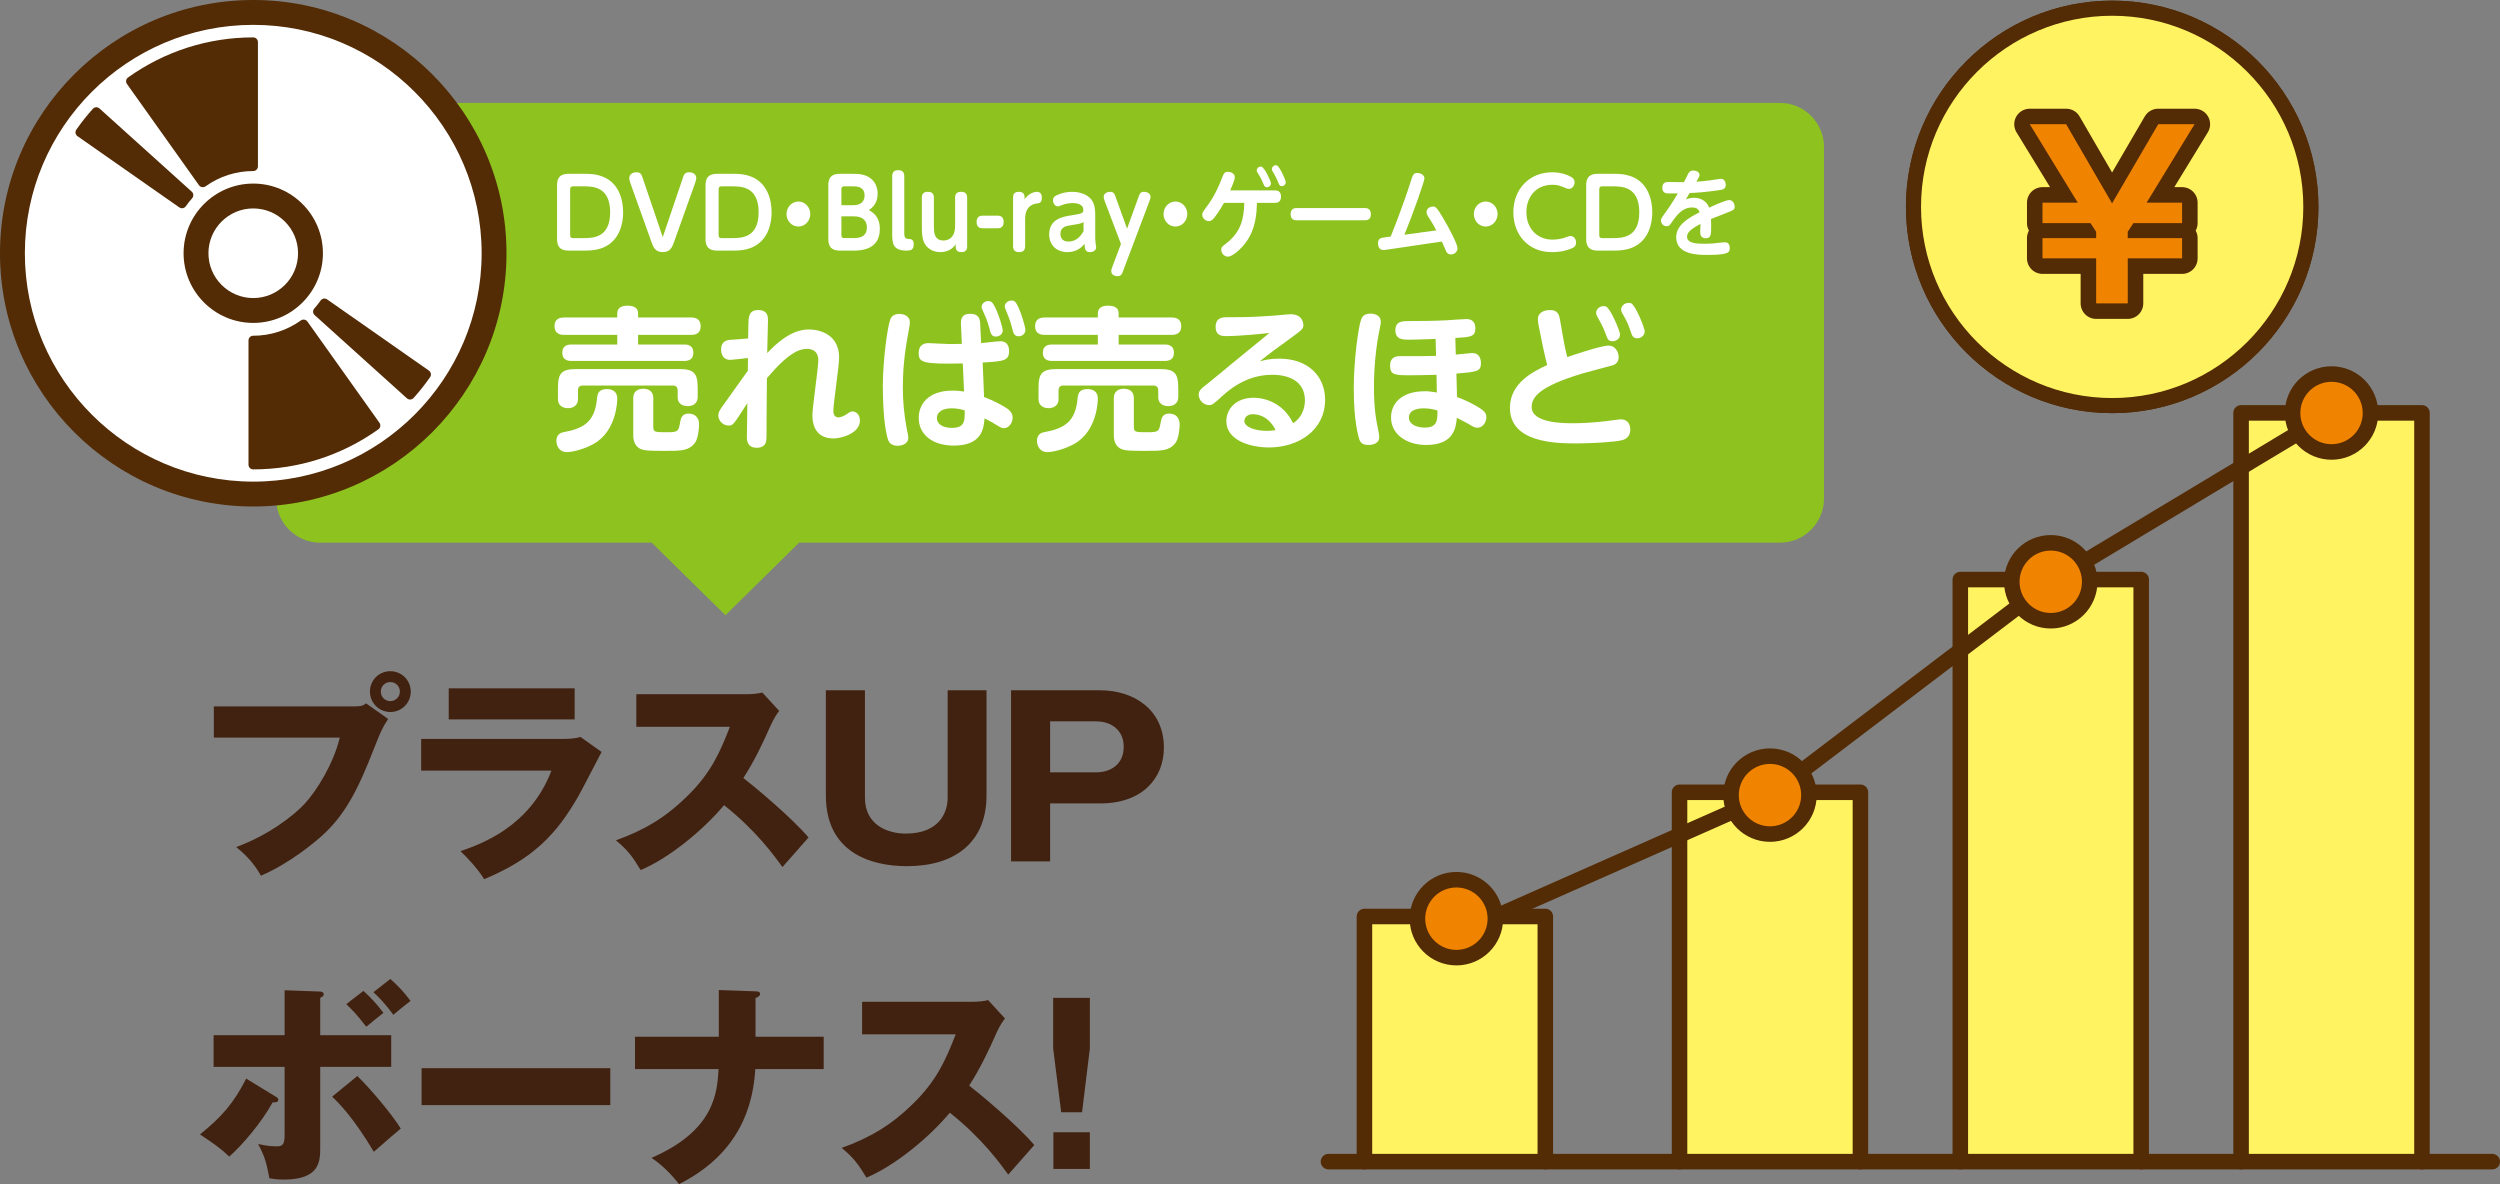 <?xml version="1.0" encoding="UTF-8"?><svg id="_イヤー_2" xmlns="http://www.w3.org/2000/svg" viewBox="0 0 276.363 130.902"><rect x="0" y="0" width="276.363" height="130.902" fill="#808080" stroke="none"/><defs><style>.cls-1{fill:#faca72;}.cls-1,.cls-2,.cls-3,.cls-4,.cls-5,.cls-6{stroke:#532b04;stroke-linejoin:round;}.cls-1,.cls-3{stroke-width:1.669px;}.cls-1,.cls-3,.cls-4,.cls-5,.cls-6{stroke-linecap:round;}.cls-7{fill:#fff;}.cls-8,.cls-5{fill:#f08300;}.cls-9{fill:#8dc21f;}.cls-10{fill:#231815;}.cls-11{fill:#41210f;}.cls-12{fill:#532b04;}.cls-2{stroke-width:3.432px;}.cls-2,.cls-6{fill:none;}.cls-3,.cls-4{fill:#fff362;}.cls-4,.cls-5,.cls-6{stroke-width:1.716px;}</style></defs><g id="text"><g><g><path class="cls-11" d="M39.311,78.085c.744,0,.912-.144,1.152-.336l2.448,1.728c-.672,1.008-.864,1.488-1.536,3.192-1.872,4.824-3.312,7.561-6,9.913-.528,.456-3.288,2.832-6.528,4.224-.792-1.416-1.68-2.304-2.736-3.168,3.648-1.344,6.408-3.528,7.584-4.8,1.32-1.44,3.168-4.392,3.864-7.297h-13.921v-3.456h15.673Zm6.096-1.632c0,1.248-1.008,2.256-2.256,2.256s-2.256-1.008-2.256-2.256c0-1.272,1.008-2.256,2.256-2.256,1.224,0,2.256,.984,2.256,2.256Zm-3.312,0c0,.576,.456,1.056,1.056,1.056,.576,0,1.056-.48,1.056-1.056,0-.6-.48-1.056-1.056-1.056s-1.056,.456-1.056,1.056Z"/><path class="cls-11" d="M62.11,81.685c.744,0,1.368-.024,2.064-.216l2.328,1.656c-.408,.768-2.16,4.176-2.544,4.848-2.425,4.248-5.017,6.961-10.441,9.217-.672-1.128-1.872-2.4-2.616-3.096,2.208-.768,7.681-2.664,10.057-8.905h-14.401v-3.504h15.553Zm1.416-5.592v3.432h-13.921v-3.432h13.921Z"/><path class="cls-11" d="M70.342,80.341v-3.6h12.266c.384,0,1.248-.048,1.656-.192l1.872,2.04c-.192,.24-.552,.744-.912,1.536-.888,2.016-1.849,4.032-3.049,5.88,1.009,.768,5.401,4.416,7.201,6.577-.792,.912-2.088,2.352-2.88,3.264-.889-1.224-2.904-4.032-6.457-6.841-2.304,2.76-6.072,5.857-9.217,7.177-.912-1.512-1.416-2.184-2.736-3.288,3.097-1.104,5.473-2.52,7.801-4.8,2.736-2.64,3.721-4.992,4.801-7.753h-10.346Z"/><path class="cls-11" d="M95.614,76.308v11.881c0,3,2.496,3.96,4.512,3.96,3.696,0,4.633-2.328,4.633-3.96v-11.881h4.296v11.617c0,5.232-3.528,7.825-8.784,7.825-4.177,0-8.977-1.608-8.977-7.825v-11.617h4.32Z"/><path class="cls-11" d="M111.766,76.308h9.865c3.672,0,7.032,2.112,7.032,6.337,0,3.336-2.328,6.168-7.032,6.168h-5.545v6.409h-4.32v-18.914Zm4.32,9.073h5.064c1.608,0,3.072-.864,3.072-2.832,0-1.752-1.271-2.808-3.072-2.808h-5.064v5.641Z"/><path class="cls-11" d="M30.478,121.229c.168,.096,.288,.192,.288,.336,0,.312-.384,.312-.624,.288-1.2,2.184-3.312,4.704-4.8,6-.984-.936-1.68-1.416-3.24-2.448,2.424-1.944,3.744-3.48,5.112-6.169l3.264,1.992Zm.984-11.761l3.912,.144c.192,0,.408,.072,.408,.312,0,.192-.192,.288-.384,.384v4.128h7.849v3.504h-7.849v8.881c0,1.512,0,3.576-4.032,3.576-.72,0-1.176-.072-1.584-.144-.336-1.704-.456-2.28-1.248-3.792,.336,.072,1.104,.264,2.04,.264,.696,0,.888-.24,.888-1.272v-7.513h-7.849v-3.504h7.849v-4.968Zm8.041,9.481c1.248,1.2,3.696,4.032,4.8,5.808-.648,.528-1.104,.936-2.976,2.568-2.28-3.816-3.84-5.353-4.608-6.097l2.784-2.28Zm.672-9.409c.792,.72,1.416,1.368,2.208,2.424-.552,.432-1.512,1.224-1.896,1.536-.984-1.296-1.632-1.944-2.208-2.496l1.896-1.464Zm2.976-1.32c.816,.72,1.44,1.368,2.232,2.424-.936,.72-1.152,.912-1.896,1.536-.984-1.32-1.632-1.968-2.208-2.496l1.872-1.464Z"/><path class="cls-11" d="M67.463,118.085v4.08h-20.858v-4.08h20.858Z"/><path class="cls-11" d="M79.462,109.444l4.057,.144c.216,0,.504,.024,.504,.288s-.384,.408-.504,.456v4.272h7.536v3.576h-7.561c-.24,4.056-1.728,9.337-8.425,12.721-.432-.552-1.584-1.944-3.048-2.904,7.009-3.048,7.248-7.201,7.416-9.817h-9.24v-3.576h9.265v-5.16Z"/><path class="cls-11" d="M95.301,114.341v-3.6h12.266c.384,0,1.248-.048,1.656-.192l1.872,2.04c-.192,.24-.552,.744-.912,1.536-.888,2.016-1.849,4.032-3.049,5.88,1.009,.768,5.401,4.416,7.201,6.577-.792,.912-2.088,2.352-2.88,3.264-.889-1.224-2.904-4.032-6.457-6.841-2.304,2.76-6.072,5.857-9.217,7.177-.912-1.512-1.416-2.184-2.736-3.288,3.097-1.104,5.473-2.52,7.801-4.8,2.736-2.64,3.721-4.992,4.801-7.753h-10.346Z"/><path class="cls-11" d="M120.48,110.308v5.593l-.864,7.057h-2.305l-.888-7.057v-5.593h4.057Zm-4.032,14.857h4.032v4.056h-4.032v-4.056Z"/></g><polyline class="cls-4" points="170.827 128.413 170.827 101.313 150.832 101.313 150.832 128.413"/><polyline class="cls-4" points="205.661 128.413 205.661 87.583 185.665 87.583 185.665 128.413"/><polyline class="cls-4" points="236.699 128.413 236.699 64.071 216.703 64.071 216.703 128.413"/><polyline class="cls-4" points="267.737 128.413 267.737 45.642 247.741 45.642 247.741 128.413"/><line class="cls-6" x1="275.505" y1="128.413" x2="146.859" y2="128.413"/><polyline class="cls-6" points="164.795 101.555 195.663 87.896 226.701 64.313 257.739 45.656"/><circle class="cls-5" cx="160.999" cy="101.555" r="4.307"/><circle class="cls-5" cx="195.663" cy="87.896" r="4.307"/><circle class="cls-5" cx="226.701" cy="64.313" r="4.307"/><circle class="cls-5" cx="257.739" cy="45.656" r="4.307"/><g><g><path class="cls-1" d="M233.49,44.836c-12.111,0-21.965-9.853-21.965-21.965S221.378,.907,233.49,.907s21.965,9.853,21.965,21.965-9.853,21.965-21.965,21.965Z"/><path class="cls-3" d="M233.49,44.836c-12.111,0-21.965-9.853-21.965-21.965S221.378,.907,233.49,.907s21.965,9.853,21.965,21.965-9.853,21.965-21.965,21.965Z"/></g><g><path class="cls-10" d="M241.22,26.324v2.237h-6.007v4.976h-3.493v-4.976h-5.931v-2.237h5.931v-.704l-.628-.955h-5.303v-2.262h3.895l-5.303-8.67h4.021l5.076,8.746,5.102-8.746h4.021l-5.303,8.67h3.921v2.262h-5.379l-.628,.955v.704h6.007Z"/><path class="cls-2" d="M241.22,26.324v2.237h-6.007v4.976h-3.493v-4.976h-5.931v-2.237h5.931v-.704l-.628-.955h-5.303v-2.262h3.895l-5.303-8.67h4.021l5.076,8.746,5.102-8.746h4.021l-5.303,8.67h3.921v2.262h-5.379l-.628,.955v.704h6.007Z"/><path class="cls-8" d="M241.22,26.324v2.237h-6.007v4.976h-3.493v-4.976h-5.931v-2.237h5.931v-.704l-.628-.955h-5.303v-2.262h3.895l-5.303-8.67h4.021l5.076,8.746,5.102-8.746h4.021l-5.303,8.67h3.921v2.262h-5.379l-.628,.955v.704h6.007Z"/></g></g><path class="cls-9" d="M196.77,11.377H35.391c-2.675,0-4.864,2.189-4.864,4.864V55.126c0,2.675,2.189,4.864,4.864,4.864h36.655l8.147,8.02,8.147-8.02h108.43c2.675,0,4.864-2.189,4.864-4.864V16.241c0-2.675-2.189-4.864-4.864-4.864Z"/><g><path class="cls-7" d="M68.235,34.633c0-.704,.636-.841,1.133-.841,.738,0,1.168,.257,1.168,.841v.464h5.871c.223,0,1.047,0,1.047,.961,0,.927-.756,.961-1.047,.961h-5.871v1.064h5.081c.258,0,1.03,0,1.03,.91,0,.721-.464,.91-1.03,.91h-12.411c-.292,0-1.047-.017-1.047-.91,0-.772,.549-.91,1.047-.91h5.029v-1.064h-5.87c-.24,0-1.064,0-1.064-.961,0-.927,.755-.961,1.064-.961h5.87v-.464Zm0,9.441c0,.137-.017,3.519-2.574,4.978-1.116,.635-2.438,.927-3.005,.927-.875,0-1.149-.755-1.149-1.253,0-.567,.326-.858,.755-.944,2.266-.412,3.468-1.133,3.726-3.639,.051-.567,.12-1.133,1.133-1.133,.274,0,1.115,.069,1.115,1.064Zm8.893-.172c0,.687-.532,.996-1.099,.996-.67,0-1.116-.36-1.116-.961v-.772c0-.378-.206-.549-.549-.549h-9.922c-.361,0-.55,.172-.55,.549v.979c0,.652-.515,.978-1.099,.978-.669,0-1.116-.36-1.116-.996v-1.219c0-1.699,.412-2.111,2.112-2.111h11.227c1.665,0,2.111,.395,2.111,2.111v.996Zm-4.91,3.244c0,.635,.138,.635,1.528,.635,1.167,0,1.253-.103,1.407-.927,.104-.618,.206-1.133,.979-1.133s1.15,.532,1.15,1.184c0,.378-.086,1.494-.429,2.008-.155,.24-.602,.755-1.511,.858-.516,.069-.91,.069-1.871,.069-1.665,0-2.403,0-2.867-.326-.601-.412-.601-1.202-.601-1.459v-4.051c0-.841,.652-1.03,1.099-1.03,.584,0,1.115,.258,1.115,1.03v3.141Z"/><path class="cls-7" d="M82.683,39.577c-.31,.034-1.769,.206-1.94,.206-1.029,0-1.029-1.013-1.029-1.167,0-.875,.617-1.013,.979-1.047,.309-.017,1.733-.12,2.008-.154l.034-1.699c.018-.584,.018-1.442,1.064-1.442,1.099,0,1.099,.755,1.099,1.167,0,.292-.086,3.193-.086,3.588,2.301-2.438,3.812-2.609,4.652-2.609,.429,0,3.296,.12,3.296,3.124,0,.927-.635,5.03-.635,5.871,0,.155,.017,.721,.549,.721,.36,0,.67-.189,.996-.395,.291-.206,.377-.257,.583-.257,.344,0,.807,.309,.807,1.013,0,1.408-2.06,1.974-2.918,1.974-2.334,0-2.334-2.146-2.334-2.541,0-.979,.652-5.236,.652-6.111,0-1.202-.996-1.253-1.236-1.253-.841,0-2.043,.395-4.446,3.244-.017,1.287-.034,2.764-.034,4.085,0,2.421,0,2.695-.068,2.953-.069,.326-.378,.652-1.013,.652-.858,0-1.116-.515-1.099-1.236l.051-3.708c-1.562,2.455-1.596,2.489-2.077,2.489-.566,0-1.133-.498-1.133-1.116,0-.309,.138-.567,.43-.979,.772-1.099,2.042-2.85,2.832-3.965l.018-1.408Z"/><path class="cls-7" d="M98.399,35.354c.068-.172,.24-.652,1.013-.652,.378,0,1.167,.155,1.167,.927,0,.206-.034,.446-.085,.687-.292,1.596-.688,3.656-.688,6.472,0,1.528,.121,2.97,.43,4.601,.12,.601,.172,.807,.172,.996,0,.755-.842,.893-1.168,.893-.823,0-.995-.481-1.063-.652-.155-.446-.584-2.06-.584-6.008,0-2.661,.498-6.42,.807-7.261Zm10.386,8.531c1.099,.412,2.18,1.013,2.592,1.305,.31,.223,.566,.549,.566,.978,0,.532-.378,1.167-.979,1.167-.24,0-.343-.069-1.271-.635-.137-.086-.737-.378-.857-.446-.086,1.064-.258,3.004-3.399,3.004-2.369,0-3.88-1.236-3.88-3.056,0-1.476,1.03-3.021,3.708-3.021,.55,0,.996,.052,1.305,.103l-.137-3.107c-4.43,.086-4.876-.086-4.876-1.15,0-1.099,.876-1.099,1.116-1.099,.172,0,1.957,.103,2.317,.103l1.339-.017-.103-2.18c-.018-.481,.034-1.15,1.029-1.15s1.082,.635,1.099,1.133l.104,2.111c.343-.034,1.819-.206,2.129-.206,.961,0,.961,.91,.961,1.064,0,1.099-.584,1.15-2.918,1.287l.154,3.811Zm-3.605,1.253c-.927,0-1.613,.378-1.613,1.064,0,.601,.532,1.099,1.665,1.099,1.442,0,1.425-.807,1.408-1.94-.704-.223-1.288-.223-1.46-.223Zm5.665-8.635c0,.515-.446,.704-.772,.704-.48,0-.583-.412-.687-.875-.206-.824-.498-1.442-.738-1.991-.052-.103-.137-.275-.137-.429,0-.275,.291-.635,.721-.635,.103,0,.223,.017,.326,.069,.515,.292,1.287,2.798,1.287,3.159Zm2.507-.034c0,.446-.378,.704-.722,.704-.515,0-.618-.343-.738-.875-.154-.618-.343-1.167-.635-1.854-.138-.326-.188-.446-.188-.584,0-.275,.292-.635,.721-.635,.068,0,.223,0,.344,.069,.48,.275,1.219,2.815,1.219,3.176Z"/><path class="cls-7" d="M121.36,34.633c0-.704,.636-.841,1.133-.841,.738,0,1.168,.257,1.168,.841v.464h5.871c.223,0,1.047,0,1.047,.961,0,.927-.756,.961-1.047,.961h-5.871v1.064h5.081c.258,0,1.03,0,1.03,.91,0,.721-.464,.91-1.03,.91h-12.411c-.292,0-1.047-.017-1.047-.91,0-.772,.549-.91,1.047-.91h5.029v-1.064h-5.87c-.24,0-1.064,0-1.064-.961,0-.927,.755-.961,1.064-.961h5.87v-.464Zm0,9.441c0,.137-.017,3.519-2.574,4.978-1.116,.635-2.438,.927-3.005,.927-.875,0-1.149-.755-1.149-1.253,0-.567,.326-.858,.755-.944,2.266-.412,3.468-1.133,3.726-3.639,.051-.567,.12-1.133,1.133-1.133,.274,0,1.115,.069,1.115,1.064Zm8.893-.172c0,.687-.532,.996-1.099,.996-.67,0-1.116-.36-1.116-.961v-.772c0-.378-.206-.549-.549-.549h-9.922c-.361,0-.55,.172-.55,.549v.979c0,.652-.515,.978-1.099,.978-.669,0-1.116-.36-1.116-.996v-1.219c0-1.699,.412-2.111,2.112-2.111h11.227c1.665,0,2.111,.395,2.111,2.111v.996Zm-4.91,3.244c0,.635,.138,.635,1.528,.635,1.167,0,1.253-.103,1.407-.927,.104-.618,.206-1.133,.979-1.133s1.15,.532,1.15,1.184c0,.378-.086,1.494-.429,2.008-.155,.24-.602,.755-1.511,.858-.516,.069-.91,.069-1.871,.069-1.665,0-2.403,0-2.867-.326-.601-.412-.601-1.202-.601-1.459v-4.051c0-.841,.652-1.03,1.099-1.03,.584,0,1.115,.258,1.115,1.03v3.141Z"/><path class="cls-7" d="M135.584,37.157c-.446,0-1.202,0-1.202-1.03,0-1.064,.858-1.064,1.305-1.064,1.871,0,2.593,0,4.91-.155,.343-.017,1.802-.172,2.094-.172,1.305,0,1.391,1.013,1.391,1.202,0,.429-.172,.549-1.683,1.648-1.064,.755-2.128,1.528-3.141,2.369,.446-.137,1.098-.309,2.162-.309,3.228,0,5.064,1.991,5.064,4.532,0,3.433-3.004,5.287-6.197,5.287-1.923,0-4.721-.704-4.721-2.918,0-1.253,.962-2.575,3.021-2.575,1.442,0,3.364,.721,4.36,2.815,1.253-.824,1.305-2.18,1.305-2.506,0-2.85-3.073-2.85-3.64-2.85-1.477,0-3.348,.446-5.321,2.197-1.219,1.099-1.271,1.15-1.648,1.15-.617,0-1.133-.567-1.133-1.15,0-.464,.292-.687,.962-1.202,.429-.326,2.248-1.854,2.626-2.163,1.202-.979,1.511-1.236,4.223-3.45-1.27,.137-3.536,.343-4.737,.343Zm2.884,8.635c-.635,0-.91,.412-.91,.755,0,.635,1.15,1.082,2.455,1.082,.48,0,.79-.052,.995-.086-.875-1.751-2.248-1.751-2.54-1.751Z"/><path class="cls-7" d="M150.443,35.389c.103-.275,.257-.721,1.047-.721,.172,0,1.15,.017,1.15,.91,0,.206-.034,.412-.12,.772-.412,1.957-.636,4.257-.636,6.437,0,2.489,.258,3.759,.516,4.978,.034,.154,.068,.395,.068,.566,0,.858-1.082,.858-1.185,.858-.618,0-.893-.223-1.03-.652-.103-.309-.601-2.008-.601-5.596,0-3.21,.515-6.746,.79-7.553Zm10.488,3.811c.292-.017,1.579-.172,1.837-.172,.703,0,.944,.567,.944,1.099,0,.944-.412,.979-2.713,1.167l.069,2.592c.909,.343,1.802,.755,2.608,1.287,.516,.343,.636,.635,.636,.944,0,.532-.378,1.167-.996,1.167-.274,0-.36-.052-1.149-.515-.035-.017-.756-.395-1.116-.584-.12,1.099-.309,3.004-3.416,3.004-2.077,0-3.862-1.133-3.862-3.038,0-1.425,1.013-2.901,3.742-2.901,.429,0,.515,.017,1.321,.137l-.034-1.957c-1.665,.052-2.317,.052-2.832,.052-1.751,0-2.301,0-2.301-1.064,0-1.047,.824-1.047,1.082-1.047,2.626,0,2.918,0,3.999-.034l-.051-1.871c-.996,.034-2.387,.086-2.919,.086-.669,0-1.527,0-1.527-1.047,0-1.013,.79-1.013,1.562-1.013,1.355,0,2.729-.017,4.085-.086,.344-.017,1.871-.137,2.197-.137,.31,0,.996,.069,.996,1.03,0,.927-.516,.961-2.215,1.064l.052,1.837Zm-3.52,5.939c-.291,0-1.665,0-1.665,1.03,0,.67,.756,1.099,1.751,1.099,1.408,0,1.408-.824,1.408-1.888-.31-.086-.79-.24-1.494-.24Z"/><path class="cls-7" d="M172.907,37.929c.052,.258,.223,1.116,.343,1.545,.275-.103,3.708-1.27,4.55-1.27,.857,0,1.133,.824,1.133,1.27,0,.498-.275,.772-.602,.893-.154,.052-2.78,.738-3.312,.893-4.893,1.459-5.699,2.644-5.699,3.742,0,1.785,3.554,1.785,4.566,1.785,.944,0,2.334-.069,3.725-.24,1.271-.172,1.442-.189,1.545-.189,.927,0,1.064,.738,1.064,1.15,0,.772-.515,1.047-.893,1.15-.841,.223-3.554,.36-5.047,.36-2.266,0-7.364-.069-7.364-3.931,0-2.781,2.626-4.034,4.12-4.738-.086-.343-.292-1.133-.446-1.888l-.516-2.541c-.017-.12-.068-.378-.068-.618,0-.807,.756-1.03,1.339-1.03,.876,0,1.013,.515,1.116,1.133l.446,2.523Zm6.18-.961c0,.463-.412,.755-.824,.755-.48,0-.566-.257-.755-.79-.31-.858-.618-1.356-.91-1.888-.068-.12-.154-.275-.154-.481,0-.309,.292-.721,.824-.721,.12,0,.188,0,.257,.034,.516,.206,1.562,2.729,1.562,3.09Zm2.729-.326c0,.412-.395,.755-.807,.755-.498,0-.602-.292-.772-.824-.292-.858-.412-1.081-.876-1.905-.068-.103-.154-.275-.154-.464,0-.309,.309-.721,.824-.721,.12,0,.188,0,.274,.034,.498,.223,1.511,2.729,1.511,3.124Z"/></g><g><path class="cls-7" d="M64.642,19.215c.475,0,1.191,0,2.01,.319,1.778,.702,2.232,2.584,2.232,3.924,0,.574-.07,2.478-1.525,3.531-.828,.596-1.737,.713-2.768,.713h-1.748c-1.263,0-1.263-.904-1.263-1.361v-5.764c0-.489,0-1.361,1.263-1.361h1.799Zm-1.283,1.383c-.253,0-.333,.096-.333,.362v4.999c0,.287,.091,.362,.333,.362h1.111c1.051,0,2.979,0,2.979-2.861s-1.959-2.861-2.949-2.861h-1.142Z"/><path class="cls-7" d="M75.464,19.725c.142-.425,.232-.681,.717-.681,.525,0,.788,.308,.788,.638,0,.096-.01,.234-.172,.681l-2.272,6.349c-.212,.585-.414,1.159-1.253,1.159-.858,0-1.05-.553-1.272-1.159l-2.272-6.349c-.172-.468-.162-.585-.162-.67,0-.425,.364-.649,.768-.649,.506,0,.576,.234,.728,.681l2.202,6.488,2.202-6.488Z"/><path class="cls-7" d="M81.055,19.215c.475,0,1.191,0,2.01,.319,1.778,.702,2.232,2.584,2.232,3.924,0,.574-.07,2.478-1.525,3.531-.828,.596-1.737,.713-2.768,.713h-1.748c-1.263,0-1.263-.904-1.263-1.361v-5.764c0-.489,0-1.361,1.263-1.361h1.799Zm-1.283,1.383c-.253,0-.333,.096-.333,.362v4.999c0,.287,.091,.362,.333,.362h1.111c1.051,0,2.979,0,2.979-2.861s-1.96-2.861-2.949-2.861h-1.142Z"/><path class="cls-7" d="M89.573,23.66c0,.744-.576,1.383-1.313,1.383s-1.313-.617-1.313-1.383c0-.776,.596-1.383,1.313-1.383,.737,0,1.313,.638,1.313,1.383Z"/><path class="cls-7" d="M92.828,27.702c-1.263,0-1.263-.904-1.263-1.361v-5.764c0-.489,0-1.361,1.263-1.361h1.385c.505,0,1.03,0,1.575,.234,.667,.276,1.232,.947,1.232,1.946,0,1.095-.565,1.531-.96,1.84,.374,.202,1.202,.67,1.202,2.074,0,2.393-2.242,2.393-2.959,2.393h-1.476Zm.183-5.02h1.323c.858,0,1.242-.457,1.242-1.063,0-1.01-.889-1.021-1.293-1.021h-.939c-.253,0-.333,.096-.333,.362v1.723Zm0,1.234v2.042c0,.287,.091,.362,.333,.362h1.021c.363,0,1.465,0,1.465-1.17,0-1.223-1.172-1.234-1.425-1.234h-1.394Z"/><path class="cls-7" d="M98.63,19.47c0-.457,.232-.659,.656-.659,.354,0,.677,.117,.677,.659v6.317c0,.298,.041,.617,.435,.628,.303,.011,.606,.021,.606,.585,0,.542-.213,.702-.778,.702-1.475,0-1.596-.734-1.596-1.797v-6.434Z"/><path class="cls-7" d="M101.904,21.863c0-.383,.151-.659,.656-.659,.334,0,.677,.096,.677,.659v3.106c0,.649,0,1.617,1.062,1.617,.252,0,1.282-.064,1.282-1.617v-3.106c0-.383,.151-.659,.657-.659,.424,0,.677,.17,.677,.659v5.382c0,.383-.172,.627-.627,.627-.312,0-.646-.085-.646-.627v-.234c-.161,.223-.626,.861-1.687,.861-1.081,0-1.606-.659-1.778-1.021-.232-.479-.272-.978-.272-1.893v-3.095Z"/><path class="cls-7" d="M108.625,25.234c-.182,0-.667-.021-.667-.691,0-.5,.253-.702,.667-.702h1.656c.334,0,.667,.128,.667,.691,0,.489-.232,.702-.667,.702h-1.656Z"/><path class="cls-7" d="M113.263,22.044c.152-.276,.718-.84,1.374-.84,.465,0,.535,.404,.535,.67,0,.564-.293,.596-.646,.638-.151,.021-1.202,.17-1.202,1.68v3.02c0,.542-.323,.659-.677,.659-.424,0-.656-.202-.656-.659v-5.381c0-.542,.333-.627,.646-.627,.465,0,.626,.245,.626,.627v.213Z"/><path class="cls-7" d="M121.073,26.192c0,.192,0,.34,.04,.681,.011,.032,.061,.404,.061,.447,0,.479-.505,.553-.687,.553-.515,0-.575-.351-.596-.915-.192,.234-.758,.915-1.899,.915-1.161,0-2.01-.755-2.01-1.957,0-1.723,1.535-1.968,2.414-2.106,1.202-.191,1.363-.223,1.363-.627,0-.436-.394-.734-1.191-.734-.354,0-.798,.064-1.242,.245-.142,.064-.253,.117-.385,.117-.312,0-.535-.33-.535-.659,0-.34,.182-.468,.465-.596,.525-.234,1.081-.351,1.637-.351,.414,0,1.525,.064,2.151,.872,.212,.287,.414,.702,.414,1.68v2.435Zm-1.293-1.648c-.283,.17-.384,.191-1.323,.34-.576,.085-1.232,.181-1.232,.978,0,.308,.132,.84,.879,.84,1,0,1.455-.776,1.677-1.149v-1.01Z"/><path class="cls-7" d="M123.915,26.968l-1.788-4.722c-.081-.213-.121-.34-.121-.489,0-.404,.424-.553,.717-.553,.395,0,.485,.234,.597,.553l1.272,3.52,1.272-3.52c.121-.34,.202-.553,.606-.553,.232,0,.717,.106,.717,.574,0,.096-.02,.192-.121,.457l-2.919,7.732c-.132,.351-.212,.564-.627,.564-.323,0-.677-.181-.677-.553,0-.085,.011-.181,.111-.457l.96-2.552Z"/><path class="cls-7" d="M131.251,23.66c0,.744-.576,1.383-1.313,1.383s-1.313-.617-1.313-1.383c0-.776,.596-1.383,1.313-1.383,.737,0,1.313,.638,1.313,1.383Z"/><path class="cls-7" d="M135.306,22.427c-.395,.723-.879,1.383-.98,1.521-.172,.234-.394,.5-.687,.5-.344,0-.737-.298-.737-.713,0-.191,.07-.308,.202-.489,.747-1.01,1.282-1.734,2.07-3.797,.102-.266,.223-.457,.556-.457,.283,0,.768,.138,.768,.596,0,.33-.344,1.095-.505,1.457h4.96c.636,0,.656,.532,.656,.681,0,.393-.161,.702-.656,.702h-2c-.051,1.223-.122,2.861-1.232,4.371-.546,.745-1.485,1.574-1.98,1.574-.394,0-.737-.351-.737-.766,0-.276,.071-.33,.525-.681,1.606-1.234,1.979-2.659,2.021-4.499h-2.242Zm5.191-2.17c0,.266-.222,.447-.435,.447-.252,0-.333-.202-.434-.468-.132-.34-.293-.638-.525-1.01-.132-.202-.182-.276-.182-.383,0-.181,.151-.425,.444-.425,.03,0,.07,0,.121,.021,.313,.117,1.01,1.585,1.01,1.819Zm1.637-.117c0,.255-.212,.436-.425,.436-.252,0-.312-.149-.434-.479-.132-.33-.304-.659-.516-1.021-.142-.234-.161-.287-.161-.383,0-.181,.151-.425,.444-.425,.04,0,.081,0,.121,.021,.293,.128,.97,1.595,.97,1.851Z"/><path class="cls-7" d="M150.846,23.001c.212,0,.697,0,.697,.702,0,.649-.505,.649-.697,.649h-7.475c-.202,0-.697,0-.697-.67,0-.681,.475-.681,.697-.681h7.475Z"/><path class="cls-7" d="M153.73,26.149c.223-.532,1.323-3.286,2.172-5.945,.283-.893,.354-1.085,.747-1.085,.354,0,.818,.191,.818,.606,0,.287-1.191,3.733-2.222,6.222l3.535-.479c-.253-.489-.535-.957-.828-1.415-.162-.245-.253-.393-.253-.606,0-.425,.404-.617,.717-.617s.445,.16,1.041,1.149c.707,1.181,1.667,2.989,1.667,3.478,0,.308-.273,.67-.737,.67-.192,0-.404-.064-.536-.383-.151-.351-.363-.83-.464-1.042l-6.051,.893c-.283,.042-.323,.042-.404,.042-.414,0-.596-.319-.596-.755,0-.542,.323-.585,.777-.649l.616-.085Z"/><path class="cls-7" d="M165.553,23.66c0,.744-.576,1.383-1.313,1.383s-1.313-.617-1.313-1.383c0-.776,.596-1.383,1.313-1.383,.737,0,1.313,.638,1.313,1.383Z"/><path class="cls-7" d="M167.293,23.469c0-2.584,1.788-4.424,4.293-4.424,1.111,0,1.899,.383,2.142,.542,.313,.191,.333,.425,.333,.553,0,.394-.263,.745-.616,.745-.142,0-.222-.032-.374-.096-.677-.277-.878-.362-1.444-.362-1.929,0-2.889,1.436-2.889,3.031,0,1.829,1.223,3.031,2.879,3.031,.586,0,1.121-.128,1.384-.223,.444-.16,.495-.181,.606-.181,.293,0,.616,.245,.616,.723,0,.362-.182,.521-.404,.617-.93,.404-1.728,.447-2.242,.447-2.748,0-4.283-2.031-4.283-4.403Z"/><path class="cls-7" d="M178.408,19.215c.475,0,1.191,0,2.01,.319,1.778,.702,2.232,2.584,2.232,3.924,0,.574-.07,2.478-1.525,3.531-.828,.596-1.737,.713-2.768,.713h-1.748c-1.263,0-1.263-.904-1.263-1.361v-5.764c0-.489,0-1.361,1.263-1.361h1.799Zm-1.283,1.383c-.253,0-.333,.096-.333,.362v4.999c0,.287,.091,.362,.333,.362h1.111c1.051,0,2.979,0,2.979-2.861s-1.96-2.861-2.949-2.861h-1.142Z"/><path class="cls-7" d="M186.352,22.054c.182-.074,.465-.192,.919-.192,.232,0,1.253,.032,1.667,1.095,.475-.223,1.818-.84,2.223-.84s.596,.425,.596,.723c0,.34-.07,.372-1.131,.787-.414,.16-1.071,.425-1.485,.585,.01,.181,.021,.553,.021,.745,0,.947,0,1.383-.606,1.383-.081,0-.606,0-.606-.649,0-.149,.031-.808,.031-.936-1.051,.553-1.485,.925-1.485,1.436,0,.713,1.151,.755,1.879,.755,.747,0,1.151-.042,1.97-.138,.161-.021,.253-.021,.344-.021,.494,0,.525,.457,.525,.617,0,.479-.062,.776-2.465,.776-1.021,0-3.455,0-3.455-1.968,0-1.425,1.586-2.234,2.586-2.744-.091-.245-.232-.532-.828-.532-1.03,0-1.656,.787-2.172,1.531-.293,.425-.363,.542-.646,.542-.363,0-.626-.319-.626-.627,0-.213,.061-.287,.575-1,.102-.138,.576-.787,1.293-1.999-.949,.011-1.05,.011-1.191,0-.102-.011-.525-.064-.525-.617,0-.638,.454-.649,.717-.649s1.435,.032,1.677,.021c.081-.149,.404-.808,.475-.947,.081-.149,.202-.34,.556-.34s.688,.181,.688,.489c0,.149-.03,.213-.344,.745,.313-.021,.919-.064,1.546-.149,.182-.021,.989-.17,1.151-.17,.404,0,.545,.372,.545,.649,0,.51-.293,.553-1.01,.649-1.212,.17-2.313,.255-2.979,.276-.183,.308-.243,.404-.425,.713Z"/></g><g><circle class="cls-7" cx="27.995" cy="27.995" r="26.575"/><g><path class="cls-12" d="M27.995,0C12.559,0,0,12.558,0,27.995s12.559,27.995,27.995,27.995,27.995-12.558,27.995-27.995S43.432,0,27.995,0Zm0,53.241c-13.921,0-25.247-11.325-25.247-25.247S14.074,2.748,27.995,2.748s25.247,11.325,25.247,25.247-11.325,25.247-25.247,25.247Z"/><path class="cls-12" d="M35.697,27.995c0-4.247-3.455-7.702-7.701-7.702s-7.702,3.455-7.702,7.702,3.455,7.702,7.702,7.702,7.701-3.455,7.701-7.702Zm-12.655,0c0-2.731,2.222-4.954,4.954-4.954s4.953,2.222,4.953,4.954-2.222,4.954-4.953,4.954-4.954-2.222-4.954-4.954Z"/><path class="cls-12" d="M21.999,20.477c.08,.112,.201,.187,.336,.21,.029,.005,.057,.007,.086,.007,.107,0,.213-.033,.301-.096,1.547-1.105,3.371-1.69,5.274-1.69,.286,0,.517-.232,.517-.517V4.651c0-.286-.232-.517-.517-.517-4.992,0-9.778,1.532-13.84,4.429-.232,.166-.287,.488-.121,.721l7.964,11.193Z"/><path class="cls-12" d="M20.542,22.8c.218-.312,.452-.608,.696-.879,.191-.212,.174-.539-.038-.73L10.997,11.99c-.102-.092-.237-.139-.373-.132-.137,.007-.266,.068-.358,.17-.64,.71-1.255,1.485-1.828,2.304-.079,.113-.109,.252-.086,.387,.024,.135,.101,.255,.213,.334l11.256,7.875c.088,.061,.191,.093,.297,.093,.03,0,.06-.003,.09-.008,.135-.024,.255-.1,.334-.213Z"/><path class="cls-12" d="M47.63,41.304c-.024-.135-.101-.255-.213-.334l-11.256-7.875c-.112-.078-.251-.11-.387-.085-.135,.024-.255,.1-.334,.213-.217,.311-.451,.606-.696,.879-.191,.212-.174,.539,.038,.73l10.204,9.201c.095,.086,.219,.133,.347,.133h.027c.137-.008,.266-.069,.358-.171,.64-.71,1.255-1.485,1.828-2.304,.079-.113,.109-.252,.086-.387Z"/><path class="cls-12" d="M33.983,35.545c-.08-.112-.201-.187-.336-.21-.136-.022-.274,.009-.386,.089-1.547,1.105-3.371,1.69-5.274,1.69-.286,0-.517,.232-.517,.517v13.74c0,.286,.232,.517,.517,.517,4.992,0,9.778-1.532,13.84-4.429,.232-.166,.287-.488,.121-.721l-7.964-11.193Z"/></g></g></g></g></svg>